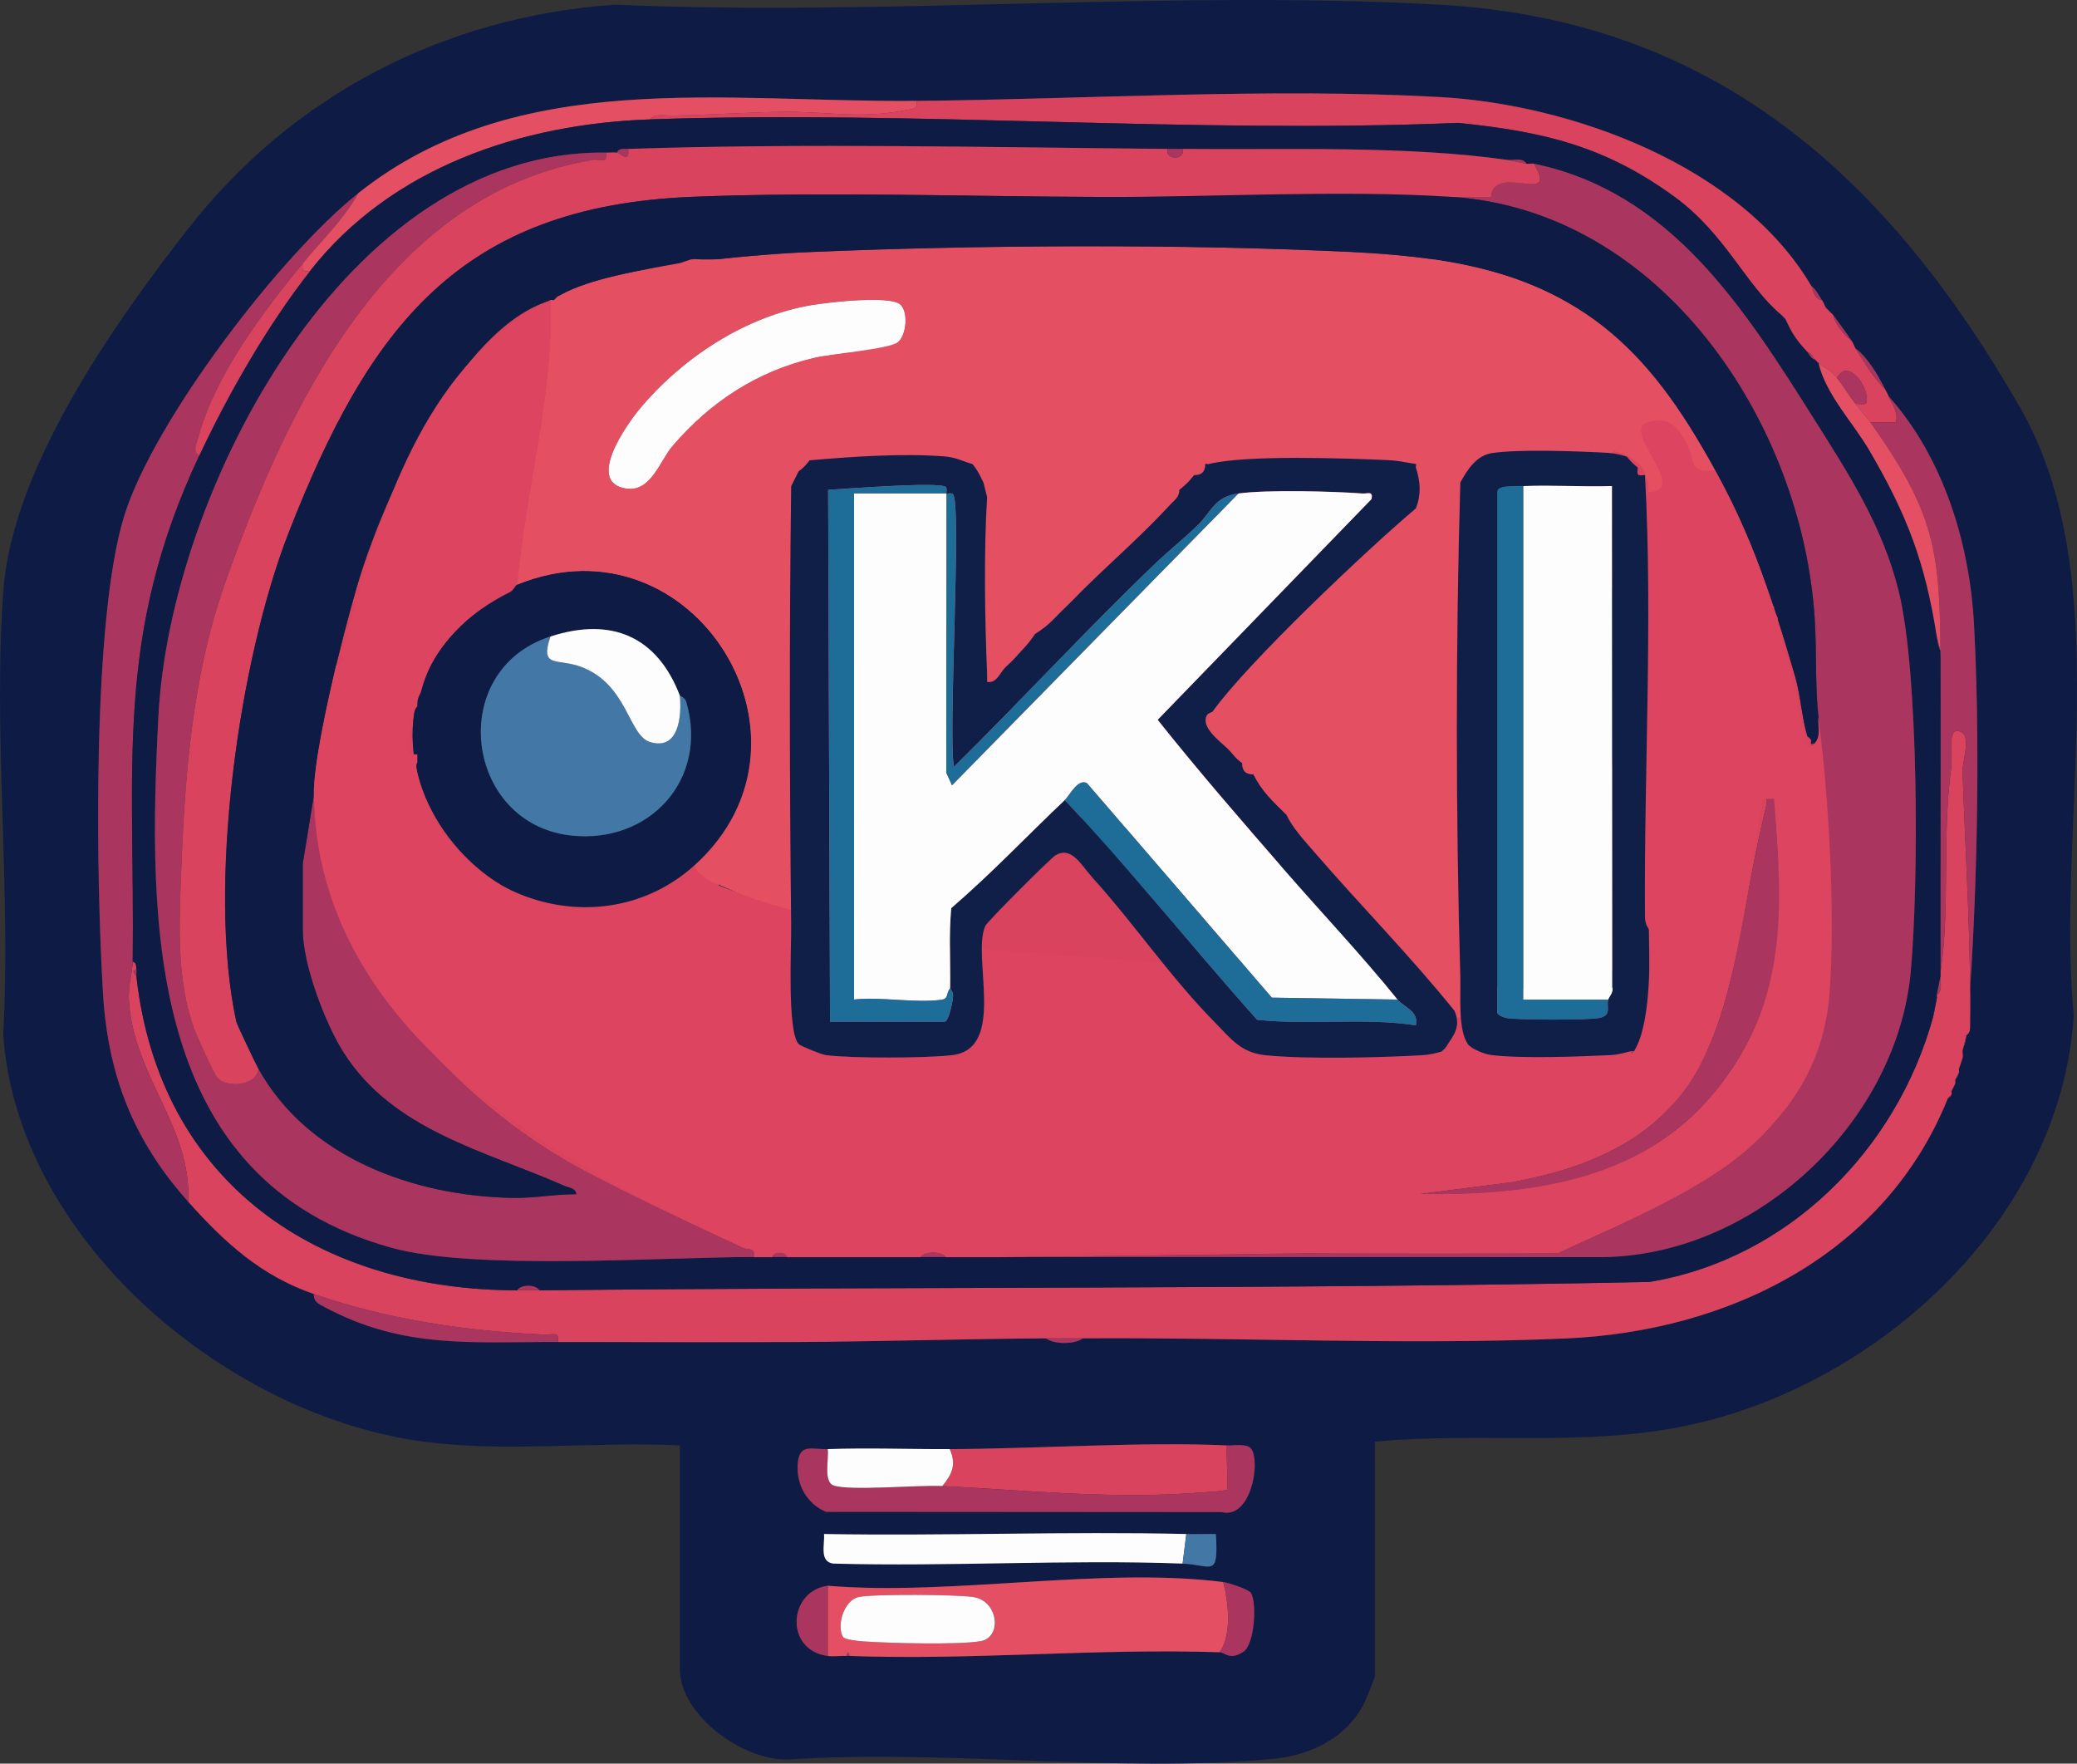<?xml version="1.0" encoding="UTF-8"?><svg id="a" xmlns="http://www.w3.org/2000/svg" viewBox="0 0 561.83 477"><rect x="0" y="0" width="561.83" height="477" fill="#333333" stroke="none"/><defs><style>.e{fill:#aa365f;}.f{fill:#4277a6;}.g{fill:#1e6d98;}.h{fill:#0f1f48;}.i{fill:#0e1c45;}.j{fill:#e54f63;}.k{fill:#d9435d;}.l{fill:#dc445f;}.m{fill:#e54f62;}.n{fill:#fdfdfd;}.o{fill:#ae365e;}</style></defs><path class="i" d="M371.9,389.94v63.44c0,.42-2.63,6.87-3.16,7.84-4.94,9.09-14.49,13.58-24.47,14.51-41.64,3.91-88.7-2.69-130.91.16-12.15.47-29.46-11.85-29.46-24.51v-60.44c-23.25-1.18-48.3,2.15-71.21-1.29-52.58-7.9-108.13-54.79-111.83-110.06,2.2-39.1-2.81-81.16.05-119.91,2.45-33.11,29.82-72.05,50.03-97.88C79.27,25.59,120.21,4.49,166.35,1.27c73.39,3.17,150.09-4.05,223.09,0,74.66,4.15,121.37,46.9,156.98,108.92,26.58,46.29,9.61,112.88,14.53,164.41-3.37,54.67-52.36,99.76-104.04,110.85-28.4,6.09-56.46,1.74-85.01,4.49ZM96.9,52.27c-21.08,16.76-55.23,61.45-63.26,87.15-8.81,28.22-7.65,97.96-5.78,129.18,1.33,22.34,8.35,39.98,23.04,56.4,10.05,11.23,19.76,20.02,34,24.98-.08,2.23,1.32,2.69,2.94,3.56,21.29,11.44,40.19,9.34,63.06,9.43,3.33.01,6.67-.01,10,0,17.98.06,36.02.09,54,0,22.69-.12,45.33-.85,68-1,2.21,1.71,7.98,1.66,10,0,42.97-.3,87.87,1.89,130.54.04,44.42-1.92,86.55-22.84,103.46-64.98.03-.07.74-.29,1-1,.11-.29-.11-.7,0-1,.07-.19.62-.85,1-2,.1-.3-.09-.7,0-1,.03-.11.63-.68,1-2,.09-.31-.08-.69,0-1,.18-.67.66-1.46,1-3,.13-.59-.12-1.38,0-2,.19-.98.81-1.79,1-4,0-.11.98-.44,1-2,.14-3.47-.22-7,.01-10.48,2.02-30.36,2.7-68.52,1.04-98.96-1.19-21.81-8.35-44.98-23.05-61.39-.32-.77-.64-1.29-1-2-1.93-3.75-4.61-8.46-8-10.99-.31-.47-.49-1.25-1-2-1.65-2.45-3.27-4.63-5-6.99-.27-.37-.72-.64-1-1s-.73-.64-1-1c-.25-.33-.52-1.27-1-2-.93-1.39-1.67-2.91-3-4-19.17-32.44-64.74-49.01-100.46-50.99-45.7-2.54-95.59.59-141.54,1.04-51.71.51-107.94-9.26-151,24.98ZM256.9,391.94c-10.95.04-22.07-.39-33,0-4.16.15-7.49-1.57-8.07,3.47-.66,5.74,2.25,11.23,7.59,13.49l107.02.07c7.89,2.01,10.6-13.47,8.02-17.09-1.09-1.54-4.76-.85-6.57-.94-23.25-1.05-51.04.92-75,1ZM319.9,422.9c7.83.29,9.74,4.16,9-8-2.66-.04-5.35.07-8,0-32.62-.76-65.38.57-98,0,.23,2.88-1.32,7.5,2.5,8,31.44.86,63.1-1.15,94.5,0ZM223.9,428.9c-10.71,1.44-11.71,17.47,0,18.98,1.53.2,3.38-.06,5,0,.33.01.67-.01,1,0,33.32,1.22,66.71-2.12,100-1,1.52.05,2.67,2.29,6.4-.11,3.15-2.02,3.65-13.32,2.11-15.89-.61-1.02-6.17-2.81-7.52-2.98-32.98-4.19-73.29,3.79-107,1Z"/><path class="k" d="M524.9,263.06c2.7-18.02.35-36.51,2.92-55.53.4-3-1.43-12.08,2.99-9.34,2.22,1.38-.03,8.23.05,10.37.8,22.64,2.36,47.03,2.04,69.48-.02,1.55-.99,1.89-1,2l-1,4c-.12.61.13,1.4,0,2l-1,3c-.08.31.09.69,0,1l-1,2c-.09.3.1.7,0,1l-1,2c-.11.3.11.71,0,1l-1,1c-16.9,42.13-59.03,63.06-103.46,64.98-42.67,1.85-87.57-.34-130.54-.04-3.33.02-6.67-.02-10,0-22.67.15-45.31.88-68,1h-54c-3.33-.01-6.67.01-10,0,.56-3.03-1.53-1.92-3.45-2-21.06-.9-42.65-4.06-62.55-10.98-14.24-4.95-23.95-13.74-34-24.98,1.04-20.24-14.78-33.76-16.04-54.41-.24-4.02,1.01-7.96,1.04-10.53.98.29.91,1.15,1,2l-.85.63.85,1.37c6.25,55.97,49.16,84.82,103,84.92,2,0,4,.02,6,0,99.97-1.06,200.34-.23,300.22-2.27,37.4-6.14,66.86-35.61,76.78-71.65l1-5c.07-.32-.06-.68,0-1,1.62-.85.94-3.39,1-5,.05-.33-.05-.67,0-1Z"/><path class="k" d="M247.9,27.29c45.95-.45,95.84-3.58,141.54-1.04,35.72,1.98,81.29,18.55,100.46,50.99.75,1.28.52,3.38,3,4,.48.72.75,1.67,1,2l1,1c.28.36.73.63,1,1,.58,2.6,2.89,5.28,5,6.99.51.75.69,1.53,1,2,2.42,3.69,4.78,7.98,8,10.99.36.7.68,1.23,1,2,.96,2.3,2.58,4.15,1.99,6.99h-6.99c-1-1.4-2.78-3.42-4-4.99,2.53.05,3.47.79,2.96-2.45-.51-3.21-5.14-9.7-7.96-4.55-2.34-2.72-3.09-2.51-5-4-.38-.3-.65-.69-1-1-.54-.48-.84-1.79-2-2-3.04-3.26-4.13-4.95-6-8.99-.17-.37-.7-.68-1-1-9.56-7.93-15.08-21.79-28.67-31.8-18.97-13.96-35.81-17.86-58.78-20.2-72.65,3.01-146.13-3.43-218.55-.95,1.04-1.66,3.79-1,5.49-1.02,10.01-.12,20.14-.89,29.97-1.02,12.12-.17,21.18,2.03,33.6-.44,1.68-.33,3.5-.08,2.94-2.51Z"/><path class="e" d="M81.9,71.25c-10.84,13.19-23.78,30.31-28.3,47.16-.39,1.46-1.62,3.8.3,4.79-23.11,49.13-17.37,84.4-18,136.87-.03,2.57-1.28,6.51-1.04,10.53,1.25,20.64,17.08,34.17,16.04,54.41-14.69-16.42-21.71-34.06-23.04-56.4-1.86-31.22-3.03-100.95,5.78-129.18,8.03-25.71,42.18-70.39,63.26-87.15-3.8,6.99-9.96,12.85-15,18.98Z"/><path class="j" d="M330.9,427.9c1.41,5.57,2.39,14.23-1,18.98-33.29-1.12-66.68,2.21-100,1l-.5-.98-.5.98c-1.62-.06-3.47.2-5,0v-18.98c33.71,2.79,74.02-5.19,107-1ZM228.04,442.74c.45.73,4.14,1.1,5.31,1.19,6.68.48,26.17,1.02,32.02-.07s4.73-10.84-2.03-11.9c-4.59-.72-26.57-.85-30.91-.04s-6.15,7.99-4.38,10.82Z"/><path class="e" d="M532.9,278.05c.32-22.45-1.24-46.84-2.04-69.48-.08-2.14,2.17-8.99-.05-10.37-4.43-2.74-2.59,6.34-2.99,9.34-2.57,19.02-.22,37.51-2.92,55.53-.05-28.29.07-56.63,0-84.92-.07-29.53-1.66-39.55-19-63.94h6.99c.58-2.85-1.03-4.69-1.99-6.99,14.69,16.41,21.85,39.58,23.05,61.39,1.67,30.44.98,68.6-1.04,98.96-.23,3.48.13,7.01-.01,10.48Z"/><path class="k" d="M331.9,390.94c-.31,1.94.43,11.57,0,11.99s-9.7.93-11.46,1.04c-21.94,1.31-43.94-.97-65.54-2.04,2.68-3.25,3.85-5.88,2-9.99,23.96-.08,51.75-2.05,75-1Z"/><path class="j" d="M247.9,27.29c.56,2.43-1.26,2.18-2.94,2.51-12.42,2.47-21.49.27-33.6.44-9.84.14-19.97.9-29.97,1.02-1.69.02-4.45-.64-5.49,1.02-34.93,1.2-70.05,12.99-92,40.96-2.13.24-2.24.12-2-2,5.04-6.14,11.2-11.99,15-18.98,43.06-34.24,99.29-24.46,151-24.98Z"/><path class="e" d="M223.9,391.94c.37,2.59-1.25,8.91,1.64,9.85,4.62,1.51,22.73-.19,29.36.14,21.6,1.07,43.6,3.34,65.54,2.04,1.76-.1,11.05-.63,11.46-1.04s-.31-10.06,0-11.99c1.8.08,5.47-.6,6.57.94,2.58,3.62-.13,19.1-8.02,17.09l-107.02-.07c-5.35-2.26-8.25-7.75-7.59-13.49.58-5.04,3.92-3.32,8.07-3.47Z"/><path class="n" d="M320.9,414.91l-1,7.99c-31.4-1.15-63.06.86-94.5,0-3.83-.5-2.27-5.11-2.5-8,32.63.57,65.39-.75,98,0Z"/><path class="n" d="M256.9,391.94c1.85,4.11.68,6.74-2,9.99-6.63-.33-24.74,1.37-29.36-.14-2.89-.94-1.27-7.26-1.64-9.85,10.93-.39,22.05.04,33,0Z"/><path class="e" d="M84.9,349.98c19.9,6.92,41.49,10.08,62.55,10.98,1.92.08,4.01-1.02,3.45,2-22.87-.09-41.77,2.01-63.06-9.43-1.62-.87-3.02-1.33-2.94-3.56Z"/><path class="e" d="M329.9,446.88c3.39-4.75,2.41-13.42,1-18.98,1.35.17,6.91,1.96,7.52,2.98,1.54,2.57,1.03,13.87-2.11,15.89-3.74,2.4-4.88.16-6.4.11Z"/><path class="e" d="M223.9,428.9v18.98c-11.71-1.51-10.71-17.54,0-18.98Z"/><path class="f" d="M320.9,414.91c2.66.06,5.35-.05,8,0,.74,12.15-1.17,8.28-9,8l1-7.99Z"/><path class="e" d="M214.9,362.96c-17.98.09-36.02.06-54,0h54Z"/><path class="e" d="M292.9,361.96c-2.02,1.66-7.79,1.71-10,0,3.33-.02,6.67.02,10,0Z"/><path class="e" d="M530.9,284.04l1-4c-.19,2.21-.81,3.02-1,4Z"/><path class="e" d="M529.9,289.04l1-3c-.34,1.53-.82,2.32-1,3Z"/><path class="e" d="M528.9,292.03l1-2c-.37,1.32-.97,1.89-1,2Z"/><path class="e" d="M527.9,295.03l1-2c-.38,1.15-.93,1.81-1,2Z"/><path class="e" d="M492.9,81.24c-2.48-.61-2.25-2.72-3-4,1.33,1.09,2.07,2.61,3,4Z"/><path class="e" d="M500.9,92.23c-2.11-1.71-4.42-4.39-5-6.99,1.73,2.37,3.35,4.55,5,6.99Z"/><path class="e" d="M509.9,105.21c-3.22-3.01-5.58-7.3-8-10.99,3.39,2.53,6.07,7.24,8,10.99Z"/><path class="e" d="M494.9,84.24l-1-1c.27.36.72.63,1,1Z"/><path class="e" d="M229.9,447.88c-.33-.01-.67.01-1,0l.5-.98.5.98Z"/><path class="e" d="M526.9,297.03l1-1c-.26.7-.97.93-1,1Z"/><path class="i" d="M175.9,32.29c72.42-2.48,145.91,3.95,218.55.95,22.96,2.35,39.81,6.24,58.78,20.2,13.59,10.01,19.11,23.87,28.67,31.8.35.29.6.75,1,1,1.87,4.04,2.96,5.73,6,8.99.59.64.88,1.7,2,2,.35.31.62.7,1,1,2.15,8.74,9.31,15.97,13.81,23.67,10.19,17.46,15.04,30.14,18.19,50.26.32,2.02.33,2.1,1,4,.17.48-.11,1.38,0,2,.07,28.29-.05,56.63,0,84.92-.05.33.05.67,0,1-.15,1.01-.71,3.54-1,5-.06.32.07.68,0,1-.33,1.49-.68,3.83-1,5-9.91,36.05-39.38,65.52-76.78,71.65-99.89,2.04-200.25,1.21-300.22,2.27-.95-1.61-4.99-1.64-6,0-53.84-.1-96.75-28.94-103-84.92-.07-.65.07-1.34,0-2-.09-.85-.02-1.71-1-2,.63-52.46-5.11-87.73,18-136.87,7.94-16.89,18.47-35.26,30-49.95,21.95-27.97,57.07-39.76,92-40.96ZM166.9,41.28c-.98-.08-2.01.01-3,0-70.15-1.03-117.93,91.84-121.04,152.31-2.92,56.6-3.17,125.56,63.05,143.89,22.43,6.21,72.39,2.55,97.99,2.5,1.67,0,3.33,0,5,0,1.33,0,2.67,0,4,0,11.99-.04,24.01.05,36,0,2.33,0,4.67,0,7,0,4.99-.02,10.01.03,15,0l161.54.04c41.83.1,80.74-36.14,84.44-77.48,2.12-23.72,2.19-80.42-3.28-102.59-4.32-17.5-13.25-31.32-22.69-46.27-18.98-30.08-38.79-61.7-76.02-69.41-.6-.12-1.38.11-2,0-.86-1.62-3.4-.94-5-1-27.36-3.95-59.97-2.73-88-3-1.33-.01-2.67.01-4,0-47.94-.42-98.25-1.59-146,0-1.1.04-2.52-.3-3,1Z"/><path class="e" d="M145.9,348.98c-2,.02-4,0-6,0,1.01-1.64,5.05-1.61,6,0Z"/><path class="e" d="M523.9,269.05c.29-1.45.85-3.99,1-5-.06,1.6.62,4.14-1,5Z"/><path class="e" d="M522.9,275.05c.32-1.16.67-3.51,1-5l-1,5Z"/><path class="e" d="M36.9,264.06l-.85-1.37.85-.63c.07.65-.07,1.35,0,2Z"/><path class="j" d="M496.9,102.22c1.15,1.34,3.46,5.01,5,6.99,1.22,1.57,3,3.6,4,5,17.34,24.38,18.93,34.41,19,63.94-.11-.62.17-1.51,0-2l-1-4c-3.15-20.12-8-32.8-18.19-50.26-4.5-7.7-11.65-14.93-13.81-23.67,1.91,1.49,2.66,1.28,5,4Z"/><path class="e" d="M496.9,102.22c2.82-5.15,7.45,1.33,7.96,4.55.51,3.24-.43,2.49-2.96,2.45-1.54-1.98-3.85-5.65-5-6.99Z"/><path class="e" d="M482.9,86.23c-.4-.25-.65-.71-1-1,.3.31.83.63,1,1Z"/><path class="e" d="M490.9,97.22c-1.12-.3-1.41-1.36-2-2,1.16.21,1.46,1.52,2,2Z"/><path class="k" d="M81.9,71.25c-.24,2.12-.13,2.24,2,2-11.53,14.69-22.06,33.06-30,49.95-1.93-.99-.69-3.33-.3-4.79,4.52-16.85,17.46-33.97,28.3-47.16Z"/><path class="n" d="M228.04,442.74c-1.76-2.83.1-10.02,4.38-10.82s26.32-.68,30.91.04c6.76,1.06,7.78,10.82,2.03,11.9s-25.33.56-32.02.07c-1.17-.08-4.86-.46-5.31-1.19Z"/><path class="k" d="M148.9,81.24c.91,25.99-6.69,51.2-9,76.93-.7.29-8.65,5.62-9.91,6.58-49.44,37.53,11.6,108.72,56.91,70.35l7,5c-4.87,7.98-10.81,16.17-15.17,24.31-2.76,5.14-10.86,18.63-.3,20.63,3.64.69,28.38.71,31.96,0,2.34-.46,3.12-2.69,4.15-2.92,1.2-.28,2.76,2.58,5.82,2.99,4.45.6,30.09.57,33.61-.5,1.91-.58,3.69-2.57,4.78-4.21l10.38-65.37c17.7-1.13,42.87,32.87,60.83,33.53,1.31.89,10.58,24.62,13.16,28.81,2.1,3.41,4.24,6.6,8.53,7.47,4.5.91,30.15.93,34.52-.04,6.33-1.41,4.26-10.17,6.26-10.73,2.21-.61,2.42,6.5,4.47,7.52,1.15,1.24,4.11,2.92,5.75,3.25,4.13.84,32.78.86,36.32-.22,4.42-1.34,5.61-5.97,5.99-10,3.48-37.37-2.72-80.03,0-117.96-3.09-6.82.97-23.1-1.04-28.43,4.81-3.41,9.42-8.76,16-7.99,12.55,20.4,18.99,39.73,25.68,62.75,1.43,4.93,1.89,11.61,3.32,16.17l1,1c.15.25-.17.85,0,1l.5.98.5-.98c1.86-1.09.78-5.01,1-6.99,1.88,17.54,2.82,36.47,3.04,54.41.72,58.31-25.4,68.51-73.59,90.41-50.1-.79-100.67.76-150.46,1.04-4.99.03-10.01-.02-15,0-1.26-1.65-5.74-1.65-7,0-11.99.05-24.01-.04-36,0-.41-1.56-3.68-1.49-4,0-1.67,0-3.33,0-5,0,.61-2.73-1.48-1.84-2.93-2.51-14.04-6.5-30.2-14.03-43.75-21.28-35.31-18.9-71.65-59.14-72.32-101.08-.19-12.18,7.82-43.22,11.49-55.96,6.65-23.09,27.52-70.54,52.51-77.91ZM479.89,215.11c-3.01-.49-1.61.74-2.02,2.42-12.2,49.35-6.3,91.07-68.77,102.18l-25.2,3.28c16.11.08,32.41-.63,47.77-5.71,32.14-10.63,50.66-41.48,50.03-74.7l-1.8-27.47Z"/><path class="e" d="M414.9,44.27c37.23,7.71,57.04,39.33,76.02,69.41,9.44,14.95,18.36,28.77,22.69,46.27,5.47,22.17,5.4,78.87,3.28,102.59-3.7,41.35-42.61,77.58-84.44,77.48l-161.54-.04c49.78-.28,100.36-1.83,150.46-1.04,48.18-21.9,74.3-32.09,73.59-90.41-.22-17.94-1.16-36.87-3.04-54.41-.97-9.07-.46-17.36-1.01-26.46-3.22-53.19-41.37-110.79-98.45-114.44-30.03-1.92-64.03.13-94.54.04l105.42.08c.74-9.64,18.7,2.7,11.58-9.07Z"/><path class="e" d="M163.9,41.28c.57,3.24-1.64,1.66-3.49,1.97-55.43,9.09-82.43,66.4-99.26,113.67-9.5,26.7-11.29,54.28-12.29,82.63-.46,12.87-.76,26.28,3.56,38.48.75,2.11,5.37,12.37,6.43,13.55,2.39,2.69,10.64,2.24,11.05-2.54,13.43,24.24,42.24,34.41,68.51,34.95,6.14.13,11.47-1.02,17.49-.99-.27-1.76-2.02-1.72-3.23-2.26-21.37-9.47-46.39-14.91-59.8-36.17-5-7.93-10.97-23.72-10.97-33v-17.98l3-18.48c.67,41.94,37.01,82.18,72.32,101.08,13.54,7.25,29.71,14.79,43.75,21.28,1.46.67,3.54-.22,2.93,2.51-25.6.04-75.57,3.7-97.99-2.5-66.22-18.33-65.96-87.29-63.05-143.89,3.11-60.47,50.89-153.34,121.04-152.31Z"/><path class="k" d="M315.9,40.28c-1.09,2.97,4.91,3.22,4,0,28.03.27,60.64-.95,88,3,1.01.15,3.39.71,5,1,.62.11,1.4-.12,2,0,7.11,11.78-10.84-.56-11.58,9.07l-105.42-.08c-36.27-.1-74.48-1.47-110.54-.04-63.13,2.5-87.58,35.36-109.22,90.69-13.6,34.77-22.13,96.09-14.21,132.43.15.7,5.08,11.08,5.97,12.69-.41,4.78-8.66,5.23-11.05,2.54-1.06-1.19-5.68-11.44-6.43-13.55-4.32-12.2-4.02-25.61-3.56-38.48,1.01-28.34,2.79-55.93,12.29-82.63,16.83-47.28,43.84-104.58,99.26-113.67,1.85-.3,4.05,1.27,3.49-1.97.99.01,2.02-.08,3,0,.87.07,3.5,3.06,3-1,47.75-1.59,98.06-.42,146,0Z"/><path class="e" d="M319.9,40.28c.91,3.22-5.09,2.97-4,0,1.33.01,2.67-.01,4,0Z"/><path class="e" d="M255.9,339.99c-2.33,0-4.67,0-7,0,1.26-1.65,5.74-1.65,7,0Z"/><path class="e" d="M169.9,40.28c.5,4.06-2.13,1.07-3,1,.48-1.3,1.9-.96,3-1Z"/><path class="e" d="M412.9,44.27c-1.61-.29-3.99-.85-5-1,1.6.06,4.14-.62,5,1Z"/><path class="e" d="M524.9,176.15c-.67-1.9-.68-1.97-1-4l1,4Z"/><path class="e" d="M212.9,339.99c-1.33,0-2.67,0-4,0,.32-1.49,3.59-1.56,4,0Z"/><path class="j" d="M459.9,120.2c-6.58-.77-11.19,4.58-16,7.99-.14-.38-5.43-4.76-6.52-4.97-4.01-.77-29.85-.73-33.93.03-4.34.8-8.55,6.19-8.55,10.44v109.39l-61.77-108.62c-4.58-6.25-9.61-10.58-17.69-11.3-9.12-.82-34.45-1.23-42.98.1-3.27.51-6.34,3.2-9.06,4.94-23.66,36.96-46.67,74.42-69.51,111.88l-7-5c39.31-33.29,1.25-96.56-47-76.93,2.31-25.72,9.91-50.93,9-76.93.31-.09.69.09,1,0,.46-.13.82-.56,1-1,12.5-8.01,51.86-11.35,67.46-12.03,45.61-1.98,102.59-2.28,148.08,0,45.98,2.3,69.45,12.96,93.46,51.99ZM243.66,82.47c-2.68-2.69-19.51-.69-23.98.04-17.96,2.94-35.27,14.35-46.75,28.22-3.44,4.15-14.63,19.9-3.47,21.48,6.66.94,9.03-7.49,12.46-11.49,10.49-12.22,23.14-20.41,38.97-24.01,4.62-1.05,18.96-2.06,21.41-3.59,2.96-1.85,3.6-8.4,1.36-10.65Z"/><path class="i" d="M297.9,53.27c30.51.08,64.52-1.96,94.54-.04,57.07,3.65,95.22,61.25,98.45,114.44.55,9.1.04,17.39,1.01,26.46-.22,1.99.86,5.9-1,6.99-.33-.08-.85.13-1,0-.17-.15.15-.75,0-1-.35-.57-.98-.93-1-1-1.43-4.56-1.88-11.24-3.32-16.17-6.69-23.02-13.14-42.35-25.68-62.75-24.01-39.03-47.47-49.69-93.46-51.99-45.5-2.28-102.47-1.98-148.08,0-15.6.68-54.95,4.02-67.46,12.03-.39.25-.69.66-1,1-.31.09-.69-.09-1,0-24.99,7.37-45.87,54.82-52.51,77.91-3.67,12.74-11.68,43.78-11.49,55.96l-3,18.48v17.98c0,9.28,5.97,25.06,10.97,33,13.4,21.25,38.43,26.7,59.8,36.17,1.22.54,2.96.5,3.23,2.26-6.03-.02-11.35,1.12-17.49.99-26.27-.54-55.08-10.71-68.51-34.95-.89-1.61-5.82-11.99-5.97-12.69-7.92-36.35.6-97.67,14.21-132.43,21.64-55.32,46.09-88.19,109.22-90.69,36.06-1.43,74.27-.06,110.54.04Z"/><path class="e" d="M479.89,215.11l1.8,27.47c.63,33.22-17.89,64.07-50.03,74.7-15.36,5.08-31.66,5.79-47.77,5.71l25.2-3.28c62.47-11.11,56.56-52.82,68.77-102.18.42-1.69-.99-2.91,2.02-2.42Z"/><path class="e" d="M489.9,201.12c.15.13.67-.08,1,0l-.5.98-.5-.98Z"/><path class="e" d="M489.9,200.12l-1-1c.02.07.65.43,1,1Z"/><path class="n" d="M243.66,82.47c2.24,2.25,1.6,8.8-1.36,10.65-2.45,1.53-16.79,2.54-21.41,3.59-15.82,3.6-28.47,11.79-38.97,24.01-3.43,4-5.8,12.44-12.46,11.49-11.16-1.58.03-17.32,3.47-21.48,11.48-13.87,28.79-25.28,46.75-28.22,4.47-.73,21.3-2.73,23.98-.04Z"/><path class="k" d="M149.9,81.24c.31-.34.61-.75,1-1-.18.44-.54.86-1,1Z"/><path class="j" d="M316.9,211.11h-32l14.51-35.97c1.55-.21,2.07,1.21,2.69,2.31,5.6,9.94,9.74,23.23,14.8,33.67Z"/><g id="b"><path class="i" d="M186.9,235.09c-45.31,38.38-106.36-32.81-56.91-70.35,1.26-.96,9.21-6.29,9.91-6.58,48.25-19.63,86.31,43.63,47,76.93ZM148.9,172.15c-28.4,9.2-23.17,50.7,5.6,53.84,21.19,2.31,37.24-15.17,31.14-36.13-.36-1.24-1.7-1.6-1.74-1.72-6.1-15.89-18.37-21.37-35-15.98Z"/><path class="f" d="M148.9,172.15c-3,8.75,1.9,5.81,8.28,8.21,12.65,4.76,12.78,18.58,18.69,20.35,7.75,2.32,8.55-6.95,8.03-12.58.04.11,1.38.48,1.74,1.72,6.1,20.96-9.95,38.44-31.14,36.13-28.78-3.14-34-44.64-5.6-53.84Z"/><path class="n" d="M183.9,188.13c.52,5.62-.28,14.9-8.03,12.58-5.91-1.77-6.04-15.59-18.69-20.35-6.38-2.4-11.27.54-8.28-8.21,16.63-5.39,28.9.09,35,15.98Z"/></g><path class="l" d="M231.02,254.17c-6.96-1.58-9.48-14.46-13.24-11.09-3.43,3.08-28.54-2.62-29.89-9.07-25.72,23.24-67.71,8.79-75-24.98-.63-2.92.02-2.29,0-2.99-.02-.67.01-1.34,0-2-.56-.09-1.87.17-2,0-.67-.9.06-11.36,2-12.99.03-.33-.03-.67,0-1,.19-1.77.79-2.18,1-3,3.26-12.68,12.79-21.29,24.23-27.01.74-.37,1.32-1.78,1.77-1.96,2.31-25.72,9.91-50.93,9-76.93-32.43,15.98-45.23,54.36-54,86.92l-1,2c-.21.83.21,2.15,0,3l-1,.99c-.22.9-.73,1.88-1,3,2.18.56.57,2.57-1,3-1.95,8.72-6.13,26.74-6,34.97,1.03,64.43,65.45,99.16,116.06,122.37,1.46.67,3.54-.21,2.93,2.51,1.67.01,3.34,0,5,0,.42-1.55,3.68-1.49,4,0,5.66.02,11.35,0,17,0,6.32.02,12.68,0,19,0,1.26-1.65,5.74-1.65,7,0h3c3.99.01,8.01,0,12,0,1.04-1.65,3.79-1,5.48-1.01,48.31-.51,96.65.45,144.96-.03,31.97-14.72,70.51-29.5,73.58-70.35,1.61-21.43-.22-53.46-3.04-74.47-.14,2.48.78,5-1,6.99-2.51,2.8-2.63-1.36-3-3-1.46-6.56-2.94-13.34-4-19.98-1.89-1.58-1.55-3.92-2-5.99-.07-.32.07-.69,0-1l-1-2c-.13-.6.13-1.4,0-2l-1-2c-.08-.31.08-.68,0-1-2.18-1.11-1.5-3.44-2-4.99-3.56-11.22-8.4-21.64-14-31.97-7.18,1.2-5.38-2.91-7.5-6.99-2.31-4.45-4.85-7.85-10.84-5.85-7.08,2.37-9.27,13.04-20.77,13.52,2.89,15.08,16.44,37.36,16.27,52.4-.31,28.27-17,46.59-16.91,74.86,1.58.66,23.33,14.26,21.75,14.92M463.38,295.97c-20.12,23.99-50.82,27.5-80.51,26.95l26.2-3.28c21.17-4.24,41.99-12.63,51.67-33.3,9.61-20.49,12.2-48.11,16.13-70.32h2.99c2.47,30.15,3.91,55.6-16.48,79.95Z"/><path id="c" class="m" d="M254.9,135.28c-6.14-3.43-18.81-4.69-26-2.43-5.16,1.62-1.08,12.01-1.52,16.97-2.46,27.79,3.49,45.32,3.64,73.98-6.97-1.58,3.76,20.85,0,24.22-3.44,3.08-41.78-7.54-43.13-14,37.77-34.14-.57-95.23-48-75.93,2.31-25.72,9.91-50.93,9-76.93.27-.13.73.13,1,0l1-1c10.93-4.72,21.31-6.98,33-8.99l3-1c1.21-.19,2.7.08,4,0h3c1.32-.1,2.68.1,4,0,3.02-.23,5.73-.82,9-1,.66-.04,1.34.03,2,0,7.71-.37,15.25-.85,23-1,3.99-.08,8.01.05,12,0,37.58-.49,75.41-.42,112.99,0,2.33.03,4.67-.04,7,0,3.62.06,6.69.96,10,1,.98.01,2.03.09,3,0,1.69-.17,3.52.92,5,1,.99.05,2.01-.09,3,0h3c38.87,5.78,57.93,23.59,75.99,56.95-7.18,1.2-5.38-2.91-7.5-6.99-2.31-4.45-4.85-7.85-10.84-5.85-7.08,2.37,11.84,18.35.35,18.83-.23-1.2.63-3.28-1-4-.03-.33.06-.68,0-1-.23-1.25-.32-1.15-1-2-1.52-1.89-4.56-3.64-7-4,.4-2.88-1.63-1.96-3.43-2.02-3.89-.13-29.35-.89-30.58.03-.23.17.24,1.72,0,2-.24.29-.43,1.15-2.47,3.06-.2.19-1.28,1.39-2.15,3.3-1.21,2.67-1.24,3.79-1.24,4.16.08,43.69,6.2,97.81,8.01,141.21-6.26,2.27-18.31,1.62-21.11-1.29-4.79-4.95-13.56-19.66-18.6-23.66-3.1-2.46-11.09-9.75-12.78-12.31-3.14-4.77-90.76-20.6-94.99-24.19M243.64,82.39c-2.66-2.67-19.55-.72-23.98.04-17.95,3.07-35.28,14.37-46.75,28.22-3.44,4.16-14.63,19.9-3.47,21.48,6.66.94,9.03-7.49,12.46-11.49,10.25-11.94,22.73-20.16,38.15-23.82,4.71-1.12,20.37-2.42,22.77-4.23s2.83-8.18.82-10.2Z"/><g id="d"><path class="h" d="M263.02,125.48c1.78,2.02,2.79,4.77,3,5l1,4c-.93,14.49-.62,33.34,0,47.96.03.66-.03,1.33,0,1.99,2.6.49,3.53-2.63,4.99-3.99,1.25-1.16,1.82-1.68,3-3,2.33-2.62,2.83-2.84,5-5.99,4.06-2.53,5.34-4.48,8-6.99,2.1-1.98,3.97-4.02,6-5.99,7.49-7.27,15.44-14.27,22.52-21.96,1.13-1.23,2.5-2.05,2.48-4.01,1.91-1.56,2.44-2.06,4-4,2.02.08,3.08-1.02,3-3,.28-.1.67.08,1,0,10.17-2.54,36.93-1.54,48.54-1.05,2.59.11,4.94.66,7.46,1.05.12.24-.1.67,0,1,1.23,3.85,1.45,7.15,0,10.99-13.35,11.25-45.4,41.6-55,54.95-.18.25-1.19.37-1.54,1-1.79,3.2,3.49,7.01,5.54,8.99,1.47,1.41,1.92,2.46,4,4-.08,2.02,1.02,3.08,3,3,2.46,4.8,5.27,7.29,9,10.99,1.6,3.47,4.95,7.07,7.49,10.01,12.49,14.45,25.97,28.1,37.97,42.99,1.81,4.43-.31,6.61-2.46,9.95-.2.31-.69.63-1,1-1.78.57-3.56.93-5.45,1.04-11.67.64-30.75,1.1-42.1.01-6.83-.66-9.53-4.53-13.96-9.03-11.84-12-21.64-26.48-32.97-39-3.06-3.38-5.64-8.69-10.07-6.03-1.26.76-18.37,17.83-18.93,19.05-3.76,8.28,5.87,33.26-9,34.97-7.22.83-26.89.88-34.05,0-1.28-.16-7.03-2.52-7.47-3.02-3.1-3.49-1.93-25.97-2-31.97-.44-39.55-.5-79.35,0-118.89l2-4c1.62-1.23,1.78-1.53,3-3,11.37-.99,25.13-1.96,36.55-1.05,3.01.24,4.74,1.26,7.45,2.05ZM256.02,133.47c-.13-.13.29-1.35-.19-1.76-1.74-1.51-27.3.55-31.82.76l.51,143.87h31c1.11,0,2.24-5.54,2.29-6.85.06-1.51-.79-2.03-.79-2.14.11-7.22-.35-14.52.31-21.73,10.68-9.18,20.45-19.52,30.69-29.23,18.03,19.04,34.49,39.82,52.02,59.42,14.3,1.53,28.77-.67,42.97,1.51.87-3.84-3.43-5.05-4.99-6.99-9.61-11.97-20.37-23.29-30.51-34.95-11.64-13.38-23.32-26.81-34.36-40.71l57.87-59.72c.41-2.27-.99-1.38-2.48-1.49-8.11-.6-25.86-1.05-33.52,0-6.55.89-7.3,4.92-10.97,8.52-3.78,3.7-7.9,6.94-11.55,10.44-18.62,17.83-36.13,36.9-54.46,54.98-1.61-8.93,2.17-70.96-.25-73.74-.41-.47-1.63-.06-1.76-.19Z"/><path class="h" d="M440.02,123.48c1.02,1.26,1.75,1.97,3,3-.24,2.12-.13,2.24,2,2,.04.32-.02.67,0,1,2.05,38.36-.33,79.69-.05,118.46.02,2.36,1.05,3.25,1.05,3.43.04,4.61.24,9.39,0,13.99-.26,5.1-.96,12.47-3,16.98-.19.42-.87,1.82-1,2h-1c-1.84.45-3.5.95-5.45,1.04-8.72.4-23.8.97-32.07-.01-1.85-.22-5.53-1.63-6.48-3.02-2.67-3.93-1.86-13.2-2-17.98-1.24-43.32-1.27-90.56,0-133.88,1.92-3.42,4.23-7.25,8.56-7.94,6.99-1.11,23.36-.51,30.99-.09,1.89.1,3.67.47,5.45,1.04ZM435.02,270.34c.15-.66,1.6-1.99,1.07-3.38l-.07-135.5c-7.97.26-16.05-.34-24.01,0-1.52.07-7-.44-7,1.5v140.87c0,.7,1.67,1.35,2.5,1.5,3.07.56,22.01.59,25,0,3.55-.69,2-2.77,2.5-5Z"/><path class="o" d="M441.02,284.33h1c-1.08,1.45-.61-.1-1,0Z"/><path class="n" d="M256.02,133.47l-.05,75.48,1.56,3.45,77.48-78.92c7.66-1.05,25.4-.6,33.52,0,1.49.11,2.89-.78,2.48,1.49l-57.87,59.72c11.04,13.89,22.72,27.32,34.36,40.71,10.15,11.67,20.9,22.99,30.51,34.95l-33.98-.52-50-58c-2.48-1.37-4.68,3.3-6.02,4.57-10.25,9.71-20.02,20.04-30.69,29.23-.66,7.21-.2,14.5-.31,21.73-1.21,1.22-.23,2.79-2.44,3.08-7.04.94-16.25-.86-23.56-.08v-136.87h25Z"/><path class="g" d="M257.02,267.35c0,.11.86.63.79,2.14-.06,1.31-1.18,6.85-2.29,6.85h-31l-.51-143.87c4.52-.21,30.08-2.26,31.82-.76.47.41.06,1.63.19,1.76s1.35-.29,1.76.19c2.42,2.79-1.37,64.82.25,73.74,18.33-18.08,35.84-37.14,54.46-54.98,3.66-3.5,7.77-6.74,11.55-10.44,3.68-3.59,4.43-7.62,10.97-8.52l-77.48,78.92-1.56-3.45.05-75.48h-25v136.87c7.31-.78,16.52,1.02,23.56.08,2.2-.29,1.22-1.86,2.44-3.08Z"/><path class="g" d="M378.02,270.34c1.56,1.94,5.86,3.15,4.99,6.99-14.2-2.18-28.68.01-42.97-1.51-17.53-19.61-34-40.38-52.02-59.42,1.34-1.27,3.55-5.93,6.02-4.57l50,58,33.98.52Z"/><path class="n" d="M412.02,131.47c7.96-.35,16.04.26,24.01,0l.07,135.5c.52,1.39-.93,2.72-1.07,3.38h-23.01s0-138.87,0-138.87Z"/><path class="g" d="M412.02,131.47v138.88s23,0,23,0c-.49,2.23,1.05,4.31-2.5,5-2.99.58-21.94.55-25,0-.83-.15-2.5-.8-2.5-1.5v-140.87c0-1.94,5.48-1.43,7-1.5Z"/></g></svg>